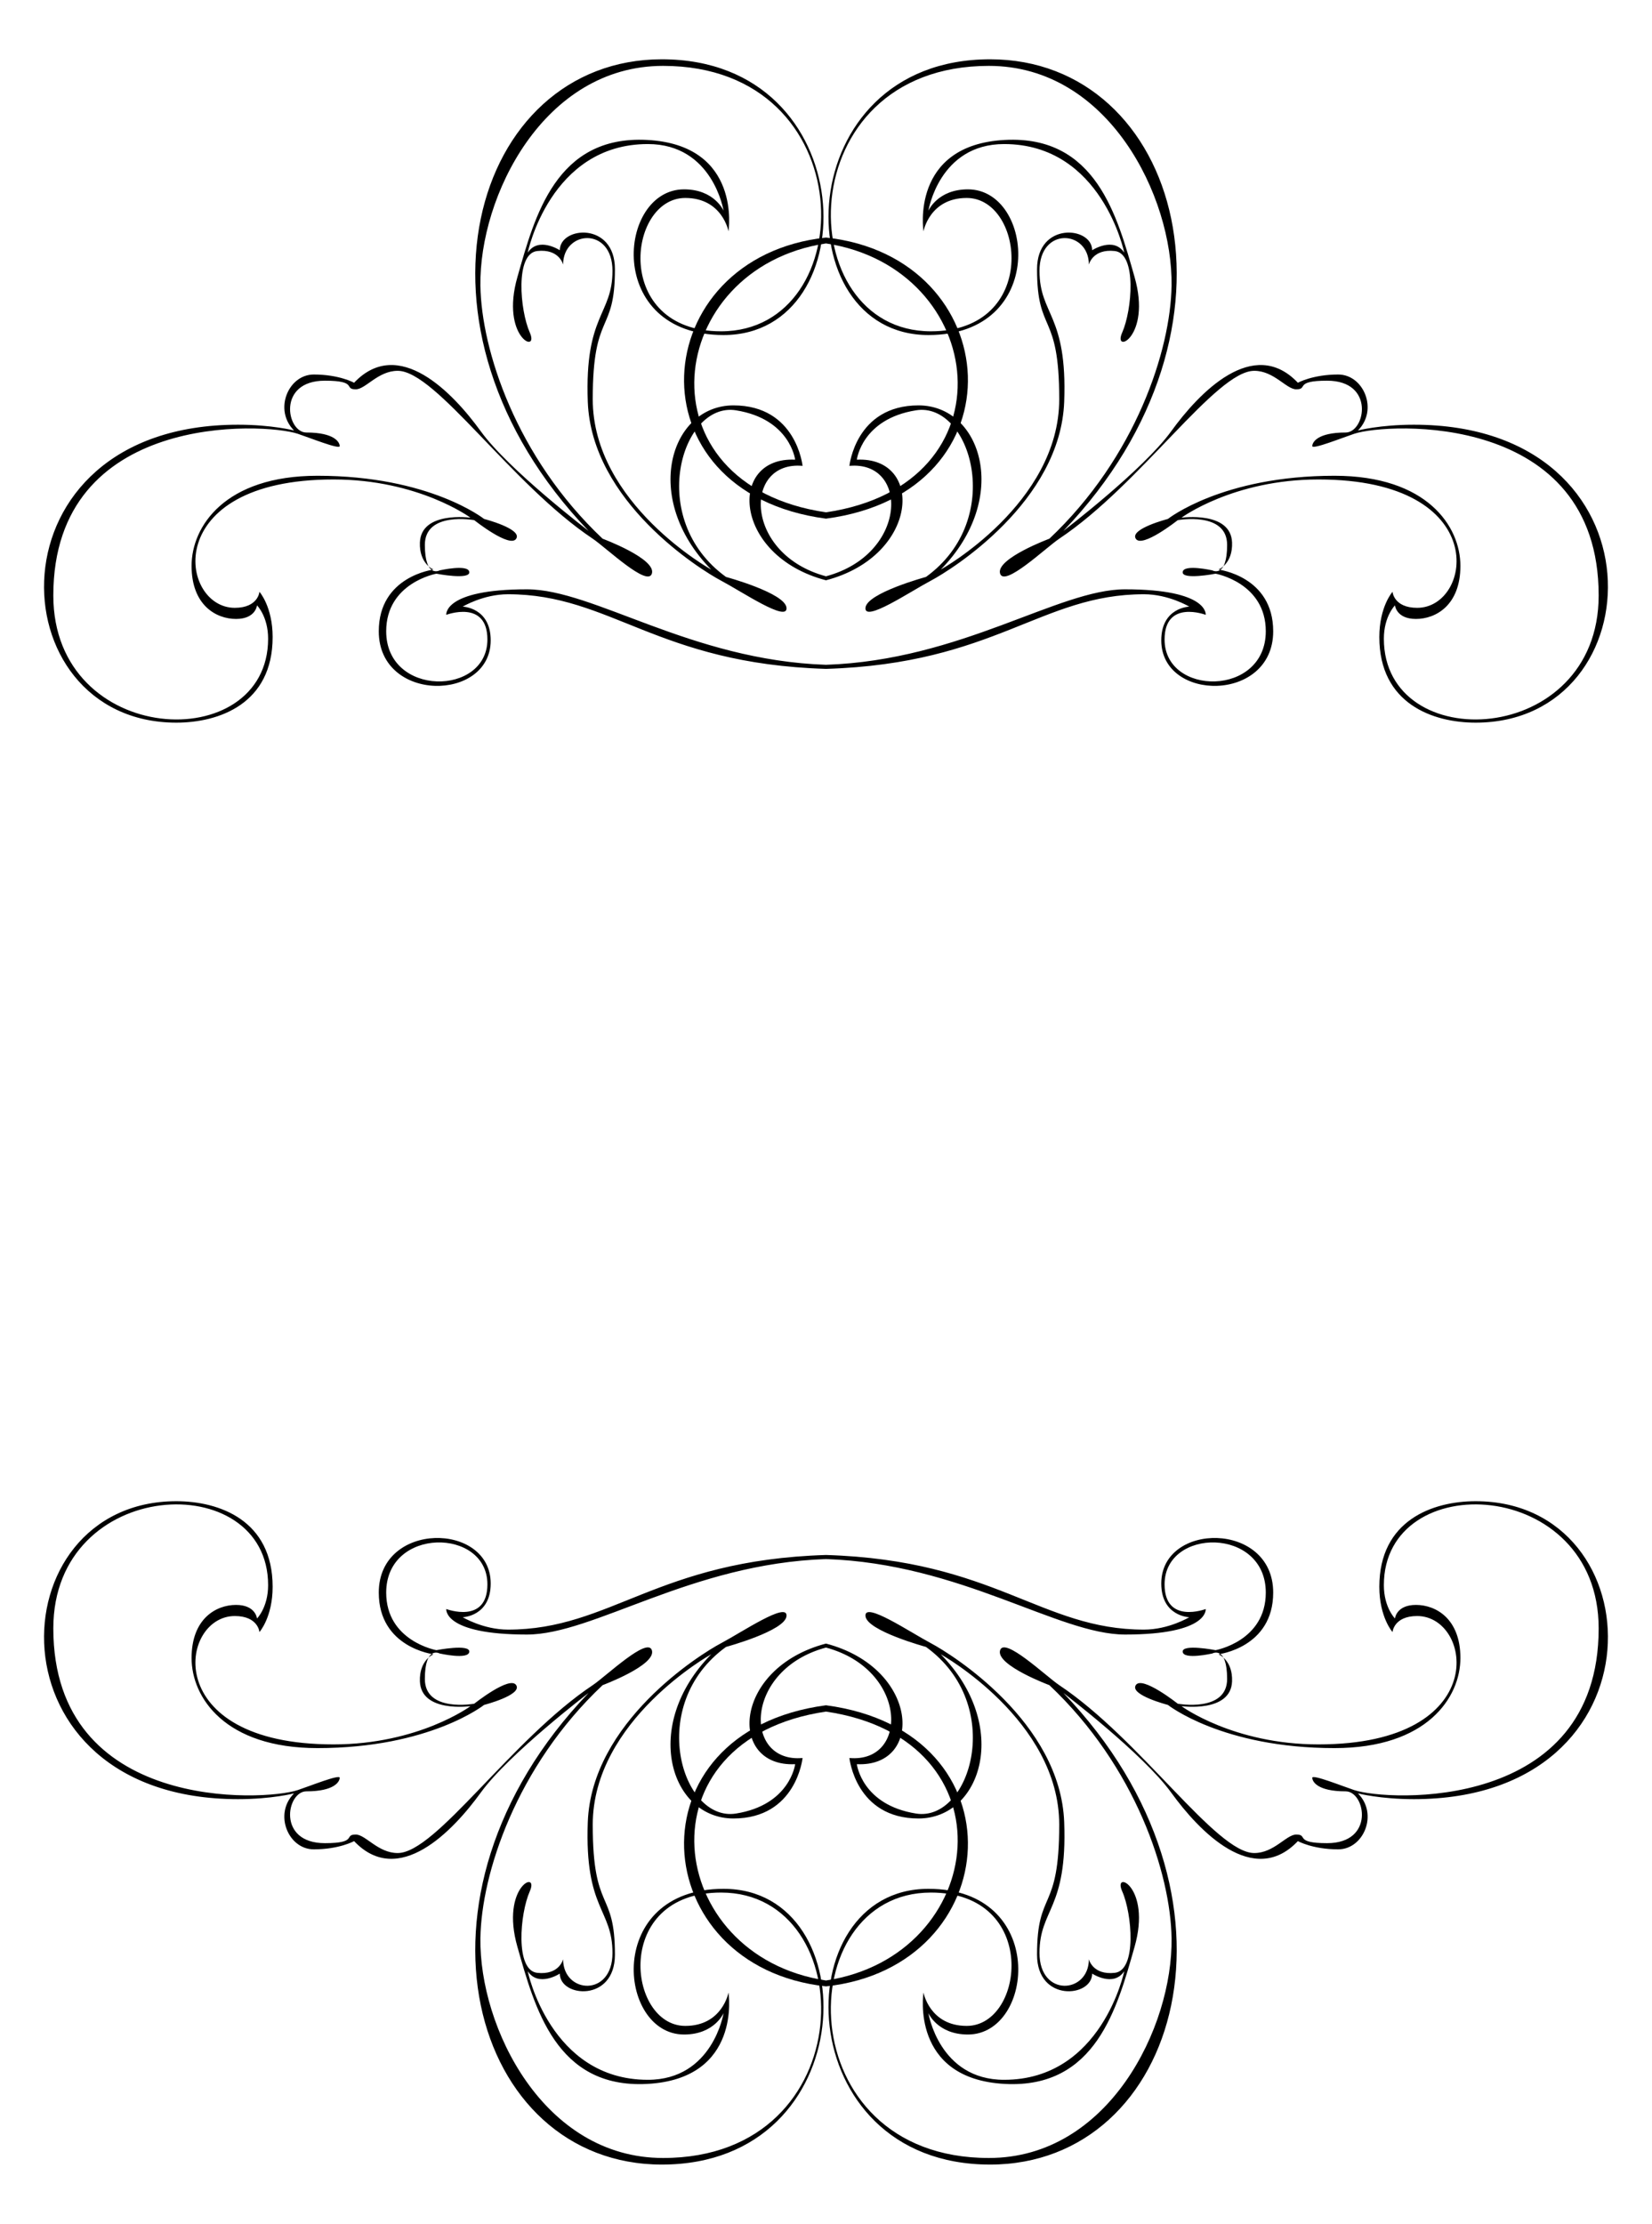 <?xml version="1.0" encoding="UTF-8"?>
<!DOCTYPE svg  PUBLIC '-//W3C//DTD SVG 1.1//EN'  'http://www.w3.org/Graphics/SVG/1.1/DTD/svg11.dtd'>
<svg enable-background="new 0 0 1255.682 1690.12" version="1.1" viewBox="0 0 1255.7 1690.1" xml:space="preserve" xmlns="http://www.w3.org/2000/svg">

	
		<path d="m627.84 1509.6c136.93-14.818 150.61-193.7 0-213.64-150.61 19.942-136.93 198.83 0 213.64zm0-208.84c143.41 21.088 123.19 185.66 0 204.35-123.19-18.696-143.41-183.26 0-204.35z"/>
		<path d="m627.84 1252.1c62.372 16.736 63.095 87.982 17.806 83.93 0 0 4.702 45.954 52.536 45.954 47.857 0 70.374-70.351 16.894-124.78 0 0 90.056 50.047 90.056 129.49 0 67.539-16.87 48.755-16.87 98.803 0 36.299 41.899 32.53 41.899 14.393 0 0 16.26 10.635 24.397-1.867 0 0-16.895 82.567-91.313 82.567-49.425 0-57.56-50.681-57.56-50.681s6.904 16.259 30.042 16.259c50.658 0 60.672-110.72-30.042-110.72-109.44 0-106.32 209.56 46.925 209.56 143.85 0 204.54-203.26 55.67-358.41 0 0 60.66 46.278 81.932 75.686 21.272 29.396 62.538 72.553 96.319 36.91 0 0 11.253 6.257 30.641 6.257s30.641-26.907 15.009-42.521c0 0 16.888 4.368 42.54 4.368 192.65 0 183.89-226.42 46.924-226.42-32.524 0-73.204 14.393-73.204 65.051 0 23.115 10.021 34.397 10.021 34.397s0.934-12.192 18.755-12.192c42.223 0 57.226 97.558-75.053 97.558-64.752 0-104.13-29.074-104.13-29.074s37.533 5.277 38.465-18.784c0.61-16.259-10.324-20.638-10.324-20.638s41.594-4.99 41.594-46.889c0-54.426-85.074-53.816-85.074-6.891 0 25.018 21.274 25.628 21.274 25.628s-15.65 9.417-34.41 9.417c-78.275 0-113.08-52.794-241.72-56.721-128.64 3.927-163.45 56.721-241.72 56.721-18.76 0-34.41-9.417-34.41-9.417s21.274-0.61 21.274-25.628c0-46.925-85.074-47.535-85.074 6.891 0 41.899 41.594 46.889 41.594 46.889s-10.935 4.379-10.324 20.638c0.932 24.061 38.465 18.784 38.465 18.784s-39.374 29.074-104.13 29.074c-132.28 0-117.28-97.558-75.053-97.558 17.821 0 18.755 12.192 18.755 12.192s10.021-11.282 10.021-34.397c0-50.658-40.68-65.051-73.204-65.051-136.96 0-145.73 226.42 46.923 226.42 25.652 0 42.54-4.368 42.54-4.368-15.632 15.615-4.379 42.521 15.009 42.521s30.641-6.257 30.641-6.257c33.781 35.642 75.047-7.514 96.319-36.91 21.272-29.409 81.932-75.686 81.932-75.686-148.87 155.14-88.178 358.41 55.67 358.41 153.24 0 156.36-209.56 46.925-209.56-90.714 0-80.7 110.72-30.042 110.72 23.138 0 30.042-16.259 30.042-16.259s-8.135 50.681-57.56 50.681c-74.418 0-91.313-82.567-91.313-82.567 8.136 12.503 24.397 1.867 24.397 1.867 0 18.137 41.899 21.906 41.899-14.393 0-50.048-16.87-31.264-16.87-98.803 0-79.444 90.056-129.49 90.056-129.49-53.481 54.425-30.963 124.78 16.894 124.78 47.834 0 52.536-45.954 52.536-45.954-45.292 4.053-44.569-67.194 17.803-83.93zm0-67.257c102.79 3.468 176.49 57.362 227.34 57.362 63.806 0 61.282-19.396 61.282-19.396s-31.263 11.882-31.263-18.76c0-43.167 76.937-43.777 76.937 6.269 0 36.91-38.149 43.766-38.149 43.766s-25.651-4.989-25.016 1.256c0.621 6.246 22.528 1.257 22.528 1.257s11.247-6.246 11.247 19.382c0 25.64-37.533 18.784-37.533 18.784s-27.207-21.596-31.897-14.094c-4.702 7.502 24.395 15.003 24.395 15.003s41.289 32.83 126.64 32.83c70.386 0 95.715-38.465 95.715-68.484 0-30.008-18.778-40.332-33.787-40.332-15.003 0-15.954 10.324-15.954 10.324s-8.441-8.434-8.441-25.328c0-90.081 163.27-82.579 163.27 32.829 0 139.78-160.44 131.37-185.77 122.91-9.087-3.015-31.903-12.192-31.903-9.369 0 2.799 3.733 10.313 25.329 10.313 15.009 0 22.511 39.388-14.071 39.388-25.346 0-14.076-6.557-23.443-6.557-7.526 0-16.912 14.059-31.921 14.059-29.074 0-86.3-86.3-148.24-127.59-9.991-6.664-42.199-37.52-45.022-26.262-2.812 11.247 37.52 26.262 37.52 26.262 65.684 61.928 92.209 143.55 92.879 192.34 0.957 67.527-47.834 167-138.85 167-152.93 0-151.04-201.72-44.089-201.72 82.555 0 71.296 101.34 27.219 101.34-28.153 0-32.855-25.329-32.855-25.329s-10.326 65.661 61.928 69.43c69.346 3.577 85.379-58.195 98.515-104.16 13.125-45.98-16.894-59.081-9.392-42.21 7.502 16.881 11.259 60.049-5.635 61.939-16.894 1.867-19.694-10.324-19.694-10.324 0 26.238-37.531 29.061-37.531-4.702 0-33.764 21.237-32.891 18.772-99.448-2.812-76.01-85.39-127.61-101.33-136.04-15.961-8.448-50.67-31.922-49.724-20.639 0.934 11.235 45.979 23.462 45.979 23.462 60.971 44.065 33.764 133.21-7.525 126.64-41.266-6.568-45.022-37.521-45.022-37.521 51.382 2.434 47.457-73.081-23.442-91.657-70.899 18.576-74.824 94.092-23.442 91.657 0 0-3.756 30.952-45.022 37.521-41.289 6.569-68.496-82.578-7.525-126.64 0 0 45.045-12.227 45.979-23.462 0.946-11.282-33.763 12.192-49.724 20.639-15.937 8.423-98.515 60.025-101.33 136.04-2.465 66.558 18.772 65.684 18.772 99.448 0 33.763-37.531 30.94-37.531 4.702 0 0-2.801 12.192-19.694 10.324-16.894-1.891-13.136-45.058-5.634-61.939 7.502-16.87-22.517-3.77-9.392 42.21 13.136 45.967 29.169 107.74 98.515 104.16 72.254-3.769 61.928-69.43 61.928-69.43s-4.702 25.329-32.855 25.329c-44.076 0-55.335-101.34 27.219-101.34 106.95 0 108.84 201.72-44.088 201.72-91.013 0-139.8-99.473-138.85-167 0.67-48.791 27.195-130.41 92.879-192.34 0 0 40.332-15.016 37.52-26.262-2.823-11.258-35.031 19.599-45.022 26.262-61.939 41.289-119.16 127.59-148.24 127.59-15.009 0-24.395-14.059-31.921-14.059-9.368 0 1.903 6.557-23.443 6.557-36.582 0-29.08-39.388-14.071-39.388 21.596 0 25.329-7.514 25.329-10.313 0-2.823-22.816 6.354-31.903 9.369-25.329 8.458-185.77 16.869-185.77-122.91 0-115.41 163.27-122.91 163.27-32.829 0 16.894-8.441 25.328-8.441 25.328s-0.951-10.324-15.954-10.324c-15.009 0-33.787 10.324-33.787 40.332 0 30.019 25.329 68.484 95.715 68.484 85.354 0 126.64-32.83 126.64-32.83s29.097-7.502 24.395-15.003c-4.69-7.502-31.897 14.094-31.897 14.094s-37.533 6.856-37.533-18.784c0-25.628 11.247-19.382 11.247-19.382s21.907 4.989 22.528-1.257c0.635-6.245-25.016-1.256-25.016-1.256s-38.149-6.856-38.149-43.766c0-50.046 76.937-49.436 76.937-6.269 0 30.641-31.264 18.76-31.264 18.76s-2.524 19.396 61.282 19.396c50.845 0 124.55-53.894 227.34-57.362z"/>
	
	
		<path d="m627.84 394.16c150.61-19.942 136.93-198.83 0-213.64-136.93 14.817-150.61 193.7 0 213.64zm0-209.16c123.19 18.695 143.41 183.26 0 204.35-143.41-21.089-123.19-185.66 0-204.35z"/>
		<path d="m610.03 354.04s-4.702-45.954-52.536-45.954c-47.857 0-70.374 70.351-16.894 124.78 0 0-90.056-50.046-90.056-129.49 0-67.539 16.87-48.755 16.87-98.803 0-36.299-41.899-32.53-41.899-14.393 0 0-16.26-10.636-24.397 1.867 0 0 16.895-82.567 91.313-82.567 49.425 0 57.56 50.681 57.56 50.681s-6.904-16.259-30.042-16.259c-50.658 0-60.672 110.72 30.042 110.72 109.44 0 106.32-209.56-46.925-209.56-143.85 0-204.54 203.26-55.67 358.41 0 0-60.66-46.278-81.932-75.686-21.272-29.396-62.538-72.553-96.319-36.91 0 0-11.253-6.257-30.641-6.257s-30.641 26.907-15.009 42.522c0 0-16.888-4.368-42.54-4.368-192.65 0-183.89 226.42-46.923 226.42 32.524 0 73.204-14.393 73.204-65.051 0-23.115-10.021-34.397-10.021-34.397s-0.934 12.192-18.755 12.192c-42.223 0-57.226-97.558 75.053-97.558 64.752 0 104.13 29.074 104.13 29.074s-37.533-5.277-38.465 18.784c-0.61 16.259 10.324 20.638 10.324 20.638s-41.594 4.99-41.594 46.889c0 54.426 85.074 53.816 85.074 6.891 0-25.018-21.274-25.628-21.274-25.628s15.65-9.417 34.41-9.417c78.275 0 113.08 52.794 241.72 56.721 128.64-3.927 163.45-56.721 241.72-56.721 18.76 0 34.41 9.417 34.41 9.417s-21.274 0.61-21.274 25.628c0 46.925 85.074 47.535 85.074-6.891 0-41.899-41.594-46.889-41.594-46.889s10.935-4.379 10.324-20.638c-0.932-24.061-38.465-18.784-38.465-18.784s39.374-29.074 104.13-29.074c132.28 0 117.28 97.558 75.053 97.558-17.821 0-18.755-12.192-18.755-12.192s-10.021 11.282-10.021 34.397c0 50.658 40.68 65.051 73.204 65.051 136.96 0 145.73-226.42-46.924-226.42-25.652 0-42.54 4.368-42.54 4.368 15.632-15.615 4.379-42.522-15.009-42.522s-30.641 6.257-30.641 6.257c-33.781-35.642-75.047 7.514-96.319 36.91-21.272 29.409-81.932 75.686-81.932 75.686 148.87-155.14 88.18-358.41-55.668-358.41-153.24 0-156.36 209.56-46.925 209.56 90.714 0 80.7-110.72 30.042-110.72-23.138 0-30.042 16.259-30.042 16.259s8.135-50.681 57.56-50.681c74.418 0 91.313 82.567 91.313 82.567-8.136-12.503-24.397-1.867-24.397-1.867 0-18.137-41.899-21.906-41.899 14.393 0 50.048 16.87 31.264 16.87 98.803 0 79.444-90.056 129.49-90.056 129.49 53.481-54.425 30.963-124.78-16.894-124.78-47.834 0-52.536 45.954-52.536 45.954 45.289-4.052 44.566 67.194-17.806 83.93-62.37-16.735-63.093-87.982-17.805-83.929zm-209.53 93.825c-63.806 0-61.282 19.395-61.282 19.395s31.264-11.882 31.264 18.76c0 43.167-76.937 43.777-76.937-6.269 0-36.91 38.149-43.766 38.149-43.766s25.651 4.989 25.016-1.256c-0.621-6.246-22.528-1.257-22.528-1.257s-11.247 6.246-11.247-19.382c0-25.64 37.533-18.784 37.533-18.784s27.207 21.596 31.897 14.094c4.702-7.502-24.395-15.003-24.395-15.003s-41.289-32.831-126.64-32.831c-70.386 0-95.715 38.465-95.715 68.484 0 30.008 18.778 40.332 33.787 40.332 15.003 0 15.954-10.324 15.954-10.324s8.441 8.434 8.441 25.328c0 90.081-163.27 82.579-163.27-32.829 0-139.78 160.44-131.37 185.77-122.91 9.087 3.015 31.903 12.192 31.903 9.369 0-2.799-3.733-10.313-25.329-10.313-15.009 0-22.511-39.388 14.071-39.388 25.346 0 14.076 6.557 23.443 6.557 7.526 0 16.912-14.059 31.921-14.059 29.074 0 86.3 86.3 148.24 127.59 9.991 6.664 42.199 37.52 45.022 26.262 2.812-11.247-37.52-26.262-37.52-26.262-65.684-61.928-92.209-143.55-92.879-192.34-0.957-67.527 47.834-167 138.85-167 152.93 0 151.04 201.72 44.088 201.72-82.555 0-71.296-101.34-27.219-101.34 28.153 0 32.855 25.329 32.855 25.329s10.326-65.661-61.928-69.43c-69.346-3.577-85.379 58.195-98.515 104.16-13.125 45.98 16.894 59.081 9.392 42.21-7.502-16.881-11.259-60.049 5.634-61.939 16.894-1.867 19.694 10.324 19.694 10.324 0-26.238 37.531-29.061 37.531 4.702 0 33.764-21.237 32.891-18.772 99.448 2.812 76.01 85.39 127.61 101.33 136.04 15.961 8.447 50.67 31.921 49.724 20.639-0.934-11.235-45.979-23.462-45.979-23.462-60.971-44.065-33.764-133.21 7.525-126.64 41.266 6.568 45.022 37.52 45.022 37.52-51.382-2.434-47.457 73.081 23.442 91.657 70.899-18.576 74.824-94.092 23.442-91.657 0 0 3.756-30.952 45.022-37.52 41.289-6.569 68.496 82.578 7.525 126.64 0 0-45.045 12.227-45.979 23.462-0.946 11.282 33.763-12.192 49.724-20.639 15.937-8.423 98.515-60.025 101.33-136.04 2.465-66.558-18.772-65.684-18.772-99.448 0-33.763 37.531-30.94 37.531-4.702 0 0 2.801-12.192 19.694-10.324 16.894 1.89 13.136 45.058 5.635 61.939-7.502 16.87 22.517 3.77 9.392-42.21-13.136-45.967-29.169-107.74-98.515-104.16-72.254 3.769-61.928 69.43-61.928 69.43s4.702-25.329 32.855-25.329c44.076 0 55.335 101.34-27.219 101.34-106.95 0-108.84-201.72 44.089-201.72 91.013 0 139.8 99.473 138.85 167-0.67 48.791-27.195 130.41-92.879 192.34 0 0-40.332 15.016-37.52 26.262 2.823 11.258 35.031-19.599 45.022-26.262 61.939-41.289 119.16-127.59 148.24-127.59 15.009 0 24.395 14.059 31.921 14.059 9.368 0-1.903-6.557 23.443-6.557 36.582 0 29.08 39.388 14.071 39.388-21.596 0-25.329 7.514-25.329 10.313 0 2.823 22.816-6.354 31.903-9.369 25.329-8.458 185.77-16.869 185.77 122.91 0 115.41-163.27 122.91-163.27 32.829 0-16.894 8.441-25.328 8.441-25.328s0.951 10.324 15.954 10.324c15.009 0 33.787-10.324 33.787-40.332 0-30.019-25.329-68.484-95.715-68.484-85.354 0-126.64 32.831-126.64 32.831s-29.097 7.502-24.395 15.003c4.69 7.502 31.897-14.094 31.897-14.094s37.533-6.856 37.533 18.784c0 25.628-11.247 19.382-11.247 19.382s-21.907-4.989-22.528 1.257c-0.635 6.245 25.016 1.256 25.016 1.256s38.149 6.856 38.149 43.766c0 50.046-76.937 49.436-76.937 6.269 0-30.641 31.263-18.76 31.263-18.76s2.524-19.395-61.282-19.395c-50.846 0-124.55 53.895-227.34 57.362-102.78-3.468-176.49-57.362-227.34-57.362z"/>
	

</svg>
